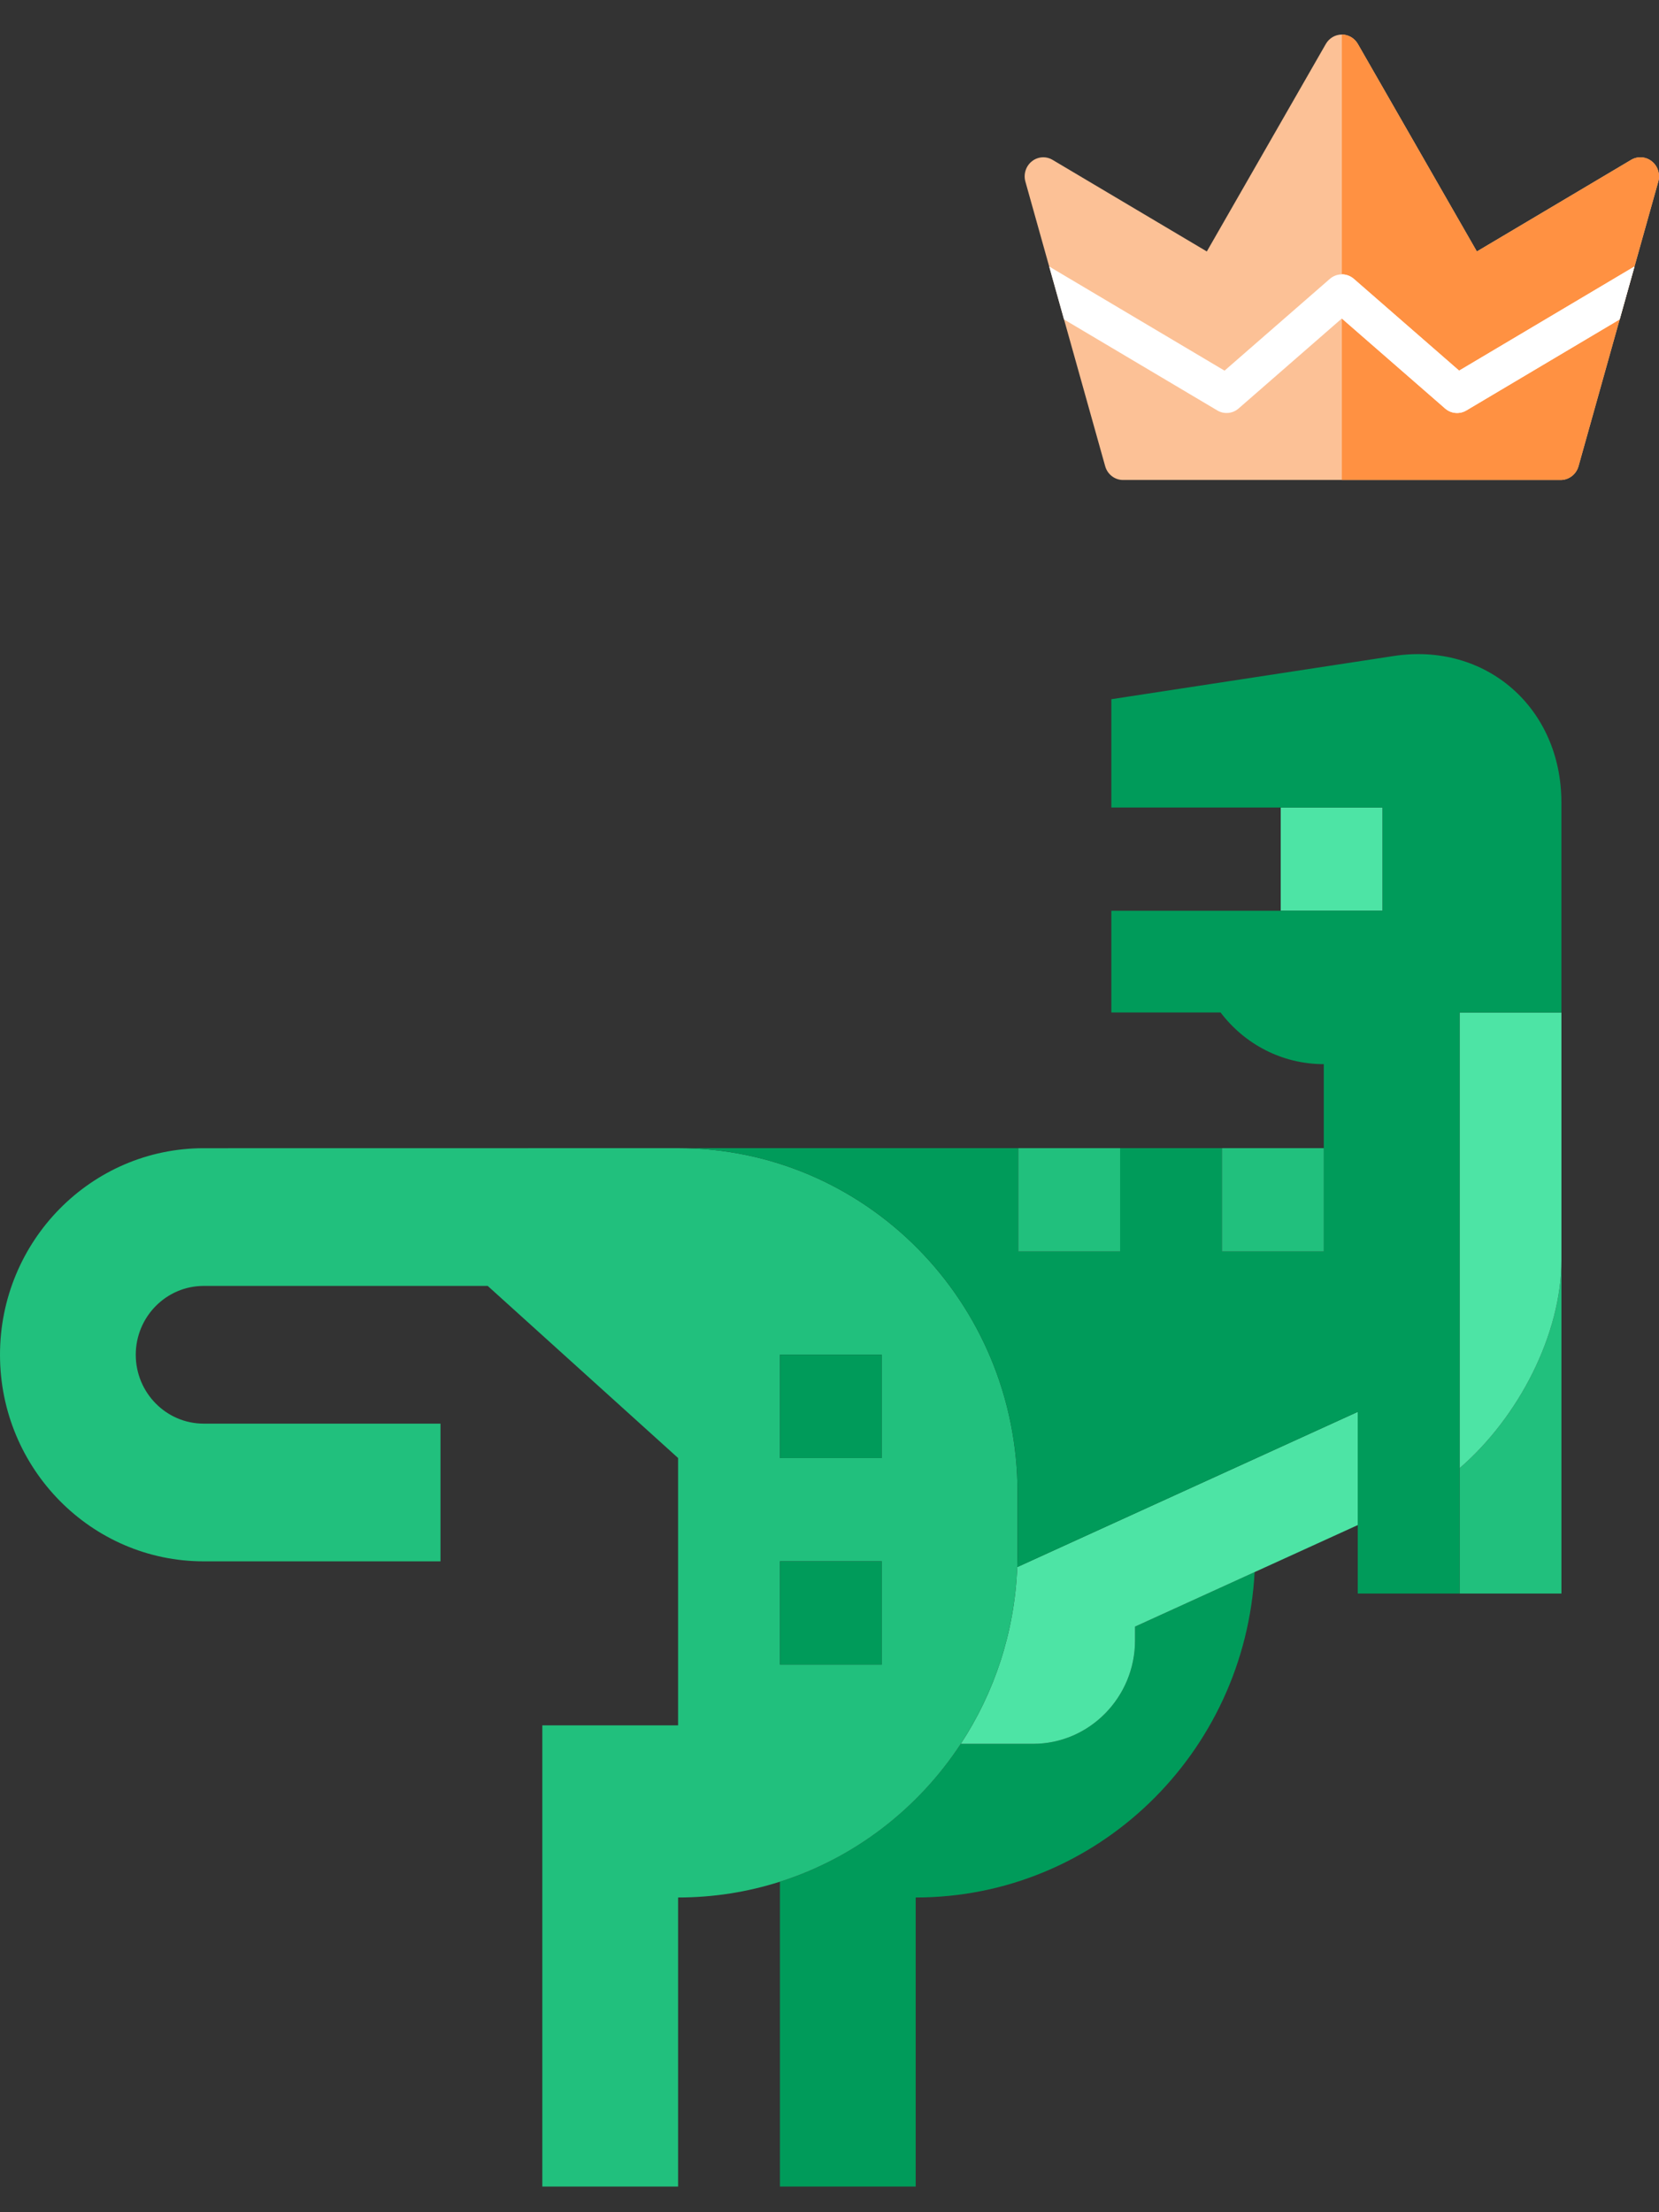 <svg width="48" height="64" viewBox="0 0 48 64" fill="none" xmlns="http://www.w3.org/2000/svg">
<rect x="0" y="0" width="48" height="64" fill="#333333" stroke="none"/>
<g clip-path="url(#clip0_433_10772)">
<path d="M42.23 42.475V46.102H45.177V36.454C45.177 38.596 43.945 40.994 42.23 42.475Z" fill="#21C07D"/>
<path d="M32.841 47.461C32.841 49.104 31.515 50.449 29.894 50.449H27.799C26.568 52.323 24.728 53.75 22.566 54.439V63.258H26.494V54.895C31.737 54.895 36.02 50.728 36.3 45.481C35.197 45.984 33.998 46.531 32.841 47.059V47.461H32.841Z" fill="#009B5A"/>
<path d="M45.177 29.292H42.23V42.475C43.945 40.994 45.177 38.595 45.177 36.454L45.177 29.292Z" fill="#4DE4A5"/>
<path d="M39.284 40.845L29.432 45.336C29.358 47.223 28.767 48.974 27.798 50.449H29.894C31.515 50.449 32.84 49.104 32.84 47.461V47.058C33.997 46.531 35.196 45.984 36.3 45.481C37.453 44.956 38.501 44.478 39.284 44.121V40.845Z" fill="#4DE4A5"/>
<path d="M19.62 33.216L5.893 33.218C2.643 33.218 0 35.898 0 39.194C0 42.489 2.643 45.17 5.893 45.17H12.745V41.186H5.893C4.81 41.186 3.928 40.292 3.928 39.194C3.928 38.095 4.81 37.202 5.893 37.202H14.111L19.619 42.18V49.915H15.691V63.258H19.619V54.895C20.646 54.895 21.636 54.735 22.566 54.438C24.728 53.75 26.568 52.323 27.798 50.449C28.767 48.974 29.358 47.223 29.432 45.337C29.437 45.203 29.44 45.069 29.44 44.934V43.176C29.44 37.675 25.044 33.216 19.62 33.216ZM25.512 48.157H22.566V45.168H25.512V48.157ZM25.512 42.18H22.566V39.192H25.512V42.18Z" fill="#21C07D"/>
<path d="M25.512 39.192H22.566V42.18H25.512V39.192Z" fill="#009B5A"/>
<path d="M25.512 45.169H22.566V48.157H25.512V45.169Z" fill="#009B5A"/>
<path d="M40.002 23.361H37.055V26.349H40.002V23.361Z" fill="#4DE4A5"/>
<path d="M42.23 29.292H45.176V23.216C45.176 20.477 42.991 18.57 40.321 18.979L32.155 20.228V23.361H40.002V26.349H32.155V29.292H35.316C36.004 30.2 37.085 30.786 38.301 30.786V36.204H35.355V33.216H32.408V36.204H29.462V33.216H19.62C25.044 33.216 29.44 37.675 29.44 43.176V44.934C29.44 45.069 29.437 45.203 29.431 45.337L39.284 40.845V46.102H42.23V29.292Z" fill="#009B5A"/>
<path d="M32.409 33.216H29.462V36.204H32.409V33.216Z" fill="#21C07D"/>
<path d="M38.301 33.216H35.355V36.204H38.301V33.216Z" fill="#21C07D"/>
</g>
<path d="M47.793 4.668C47.62 4.529 47.383 4.512 47.193 4.625L42.73 7.275L39.287 1.272C39.19 1.103 39.014 1 38.823 1C38.633 1 38.457 1.103 38.36 1.272L34.917 7.275L30.454 4.625C30.264 4.512 30.026 4.529 29.854 4.668C29.681 4.806 29.607 5.039 29.668 5.255L31.976 13.487C32.042 13.723 32.253 13.886 32.492 13.886H45.154C45.394 13.886 45.605 13.723 45.671 13.487L47.979 5.255C48.04 5.039 47.966 4.806 47.793 4.668Z" fill="#FCC196"/>
<path d="M47.794 4.668C47.621 4.529 47.383 4.512 47.193 4.625L42.731 7.275L39.287 1.272C39.19 1.103 39.014 1 38.824 1V13.886H45.155C45.395 13.886 45.605 13.723 45.672 13.487L47.979 5.255C48.04 5.039 47.967 4.806 47.794 4.668Z" fill="#FF9142"/>
<path d="M30.356 7.71L35.43 10.723L38.475 8.069C38.676 7.894 38.971 7.894 39.171 8.069L42.217 10.723L47.291 7.71L46.862 9.24L42.427 11.874C42.228 11.992 41.982 11.968 41.81 11.817L38.823 9.214L35.837 11.817C35.664 11.968 35.417 11.991 35.22 11.874L30.785 9.241H30.785L30.356 7.71Z" fill="white"/>
<path d="M42.217 10.723L39.172 8.068C39.071 7.981 38.948 7.937 38.824 7.937V9.214L41.81 11.816C41.983 11.967 42.229 11.991 42.427 11.874L46.862 9.24L47.291 7.709L42.217 10.723Z" fill="white"/>
<defs>
<clipPath id="clip0_433_10772">
<rect width="45.176" height="45.818" fill="white" transform="translate(0 18.182)"/>
</clipPath>
</defs>
</svg>

